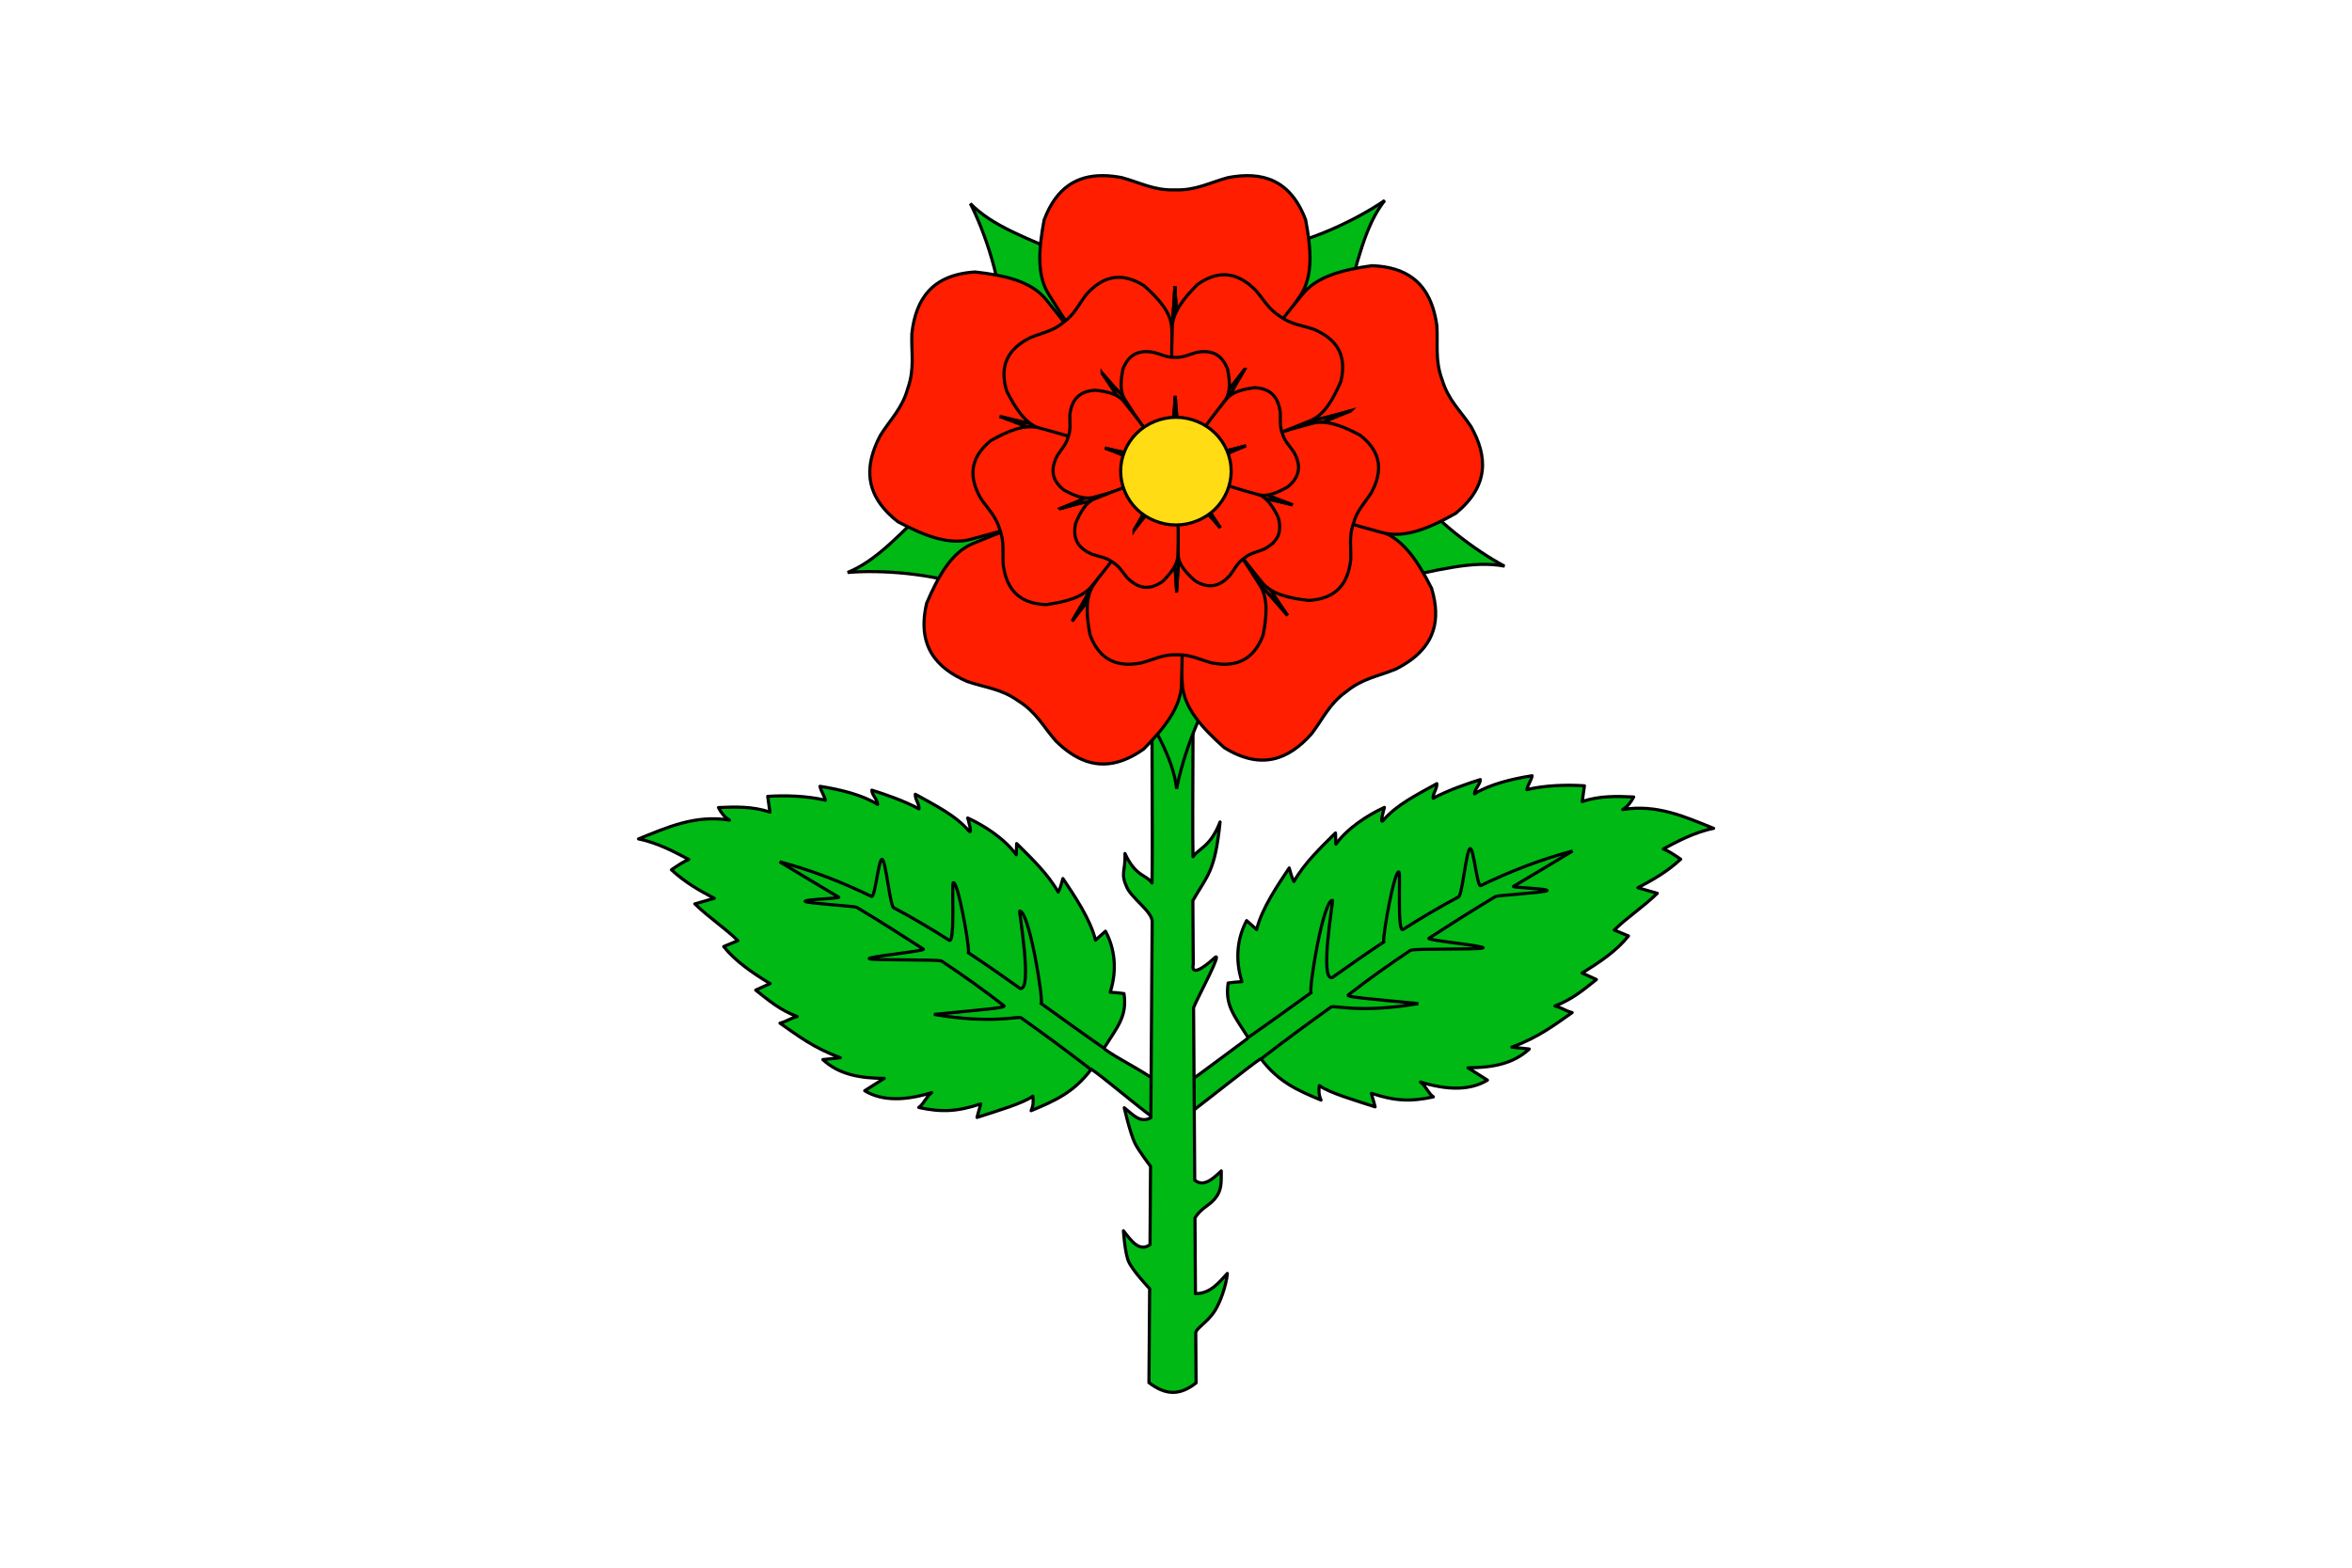 <?xml version="1.0" encoding="UTF-8" standalone="no"?>
<!-- Created with Inkscape (http://www.inkscape.org/) -->

<svg
   xmlns:dc="http://purl.org/dc/elements/1.1/"
   xmlns:cc="http://creativecommons.org/ns#"
   xmlns:rdf="http://www.w3.org/1999/02/22-rdf-syntax-ns#"
   xmlns:svg="http://www.w3.org/2000/svg"
   xmlns="http://www.w3.org/2000/svg"
   xmlns:sodipodi="http://sodipodi.sourceforge.net/DTD/sodipodi-0.dtd"
   xmlns:inkscape="http://www.inkscape.org/namespaces/inkscape"
   width="750"
   height="500"
   id="svg2416"
   sodipodi:version="0.32"
   inkscape:version="0.48.4 r9939"
   version="1.0"
   sodipodi:docname="Bandera de Santa Maria d'Oló.svg"
   inkscape:output_extension="org.inkscape.output.svg.inkscape">
  <title
     id="title3109">Bandera de Santa Maria d'Oló</title>
  <defs
     id="defs2418">
    <inkscape:perspective
       sodipodi:type="inkscape:persp3d"
       inkscape:vp_x="0 : 526.18109 : 1"
       inkscape:vp_y="0 : 1000 : 0"
       inkscape:vp_z="744.09448 : 526.18109 : 1"
       inkscape:persp3d-origin="372.04724 : 350.78739 : 1"
       id="perspective2424" />
  </defs>
  <sodipodi:namedview
     id="base"
     pagecolor="#ffffff"
     bordercolor="#666666"
     borderopacity="1.0"
     gridtolerance="10000"
     guidetolerance="10"
     objecttolerance="10"
     inkscape:pageopacity="0.0"
     inkscape:pageshadow="2"
     inkscape:zoom="0.35"
     inkscape:cx="-456.12902"
     inkscape:cy="217.78858"
     inkscape:document-units="px"
     inkscape:current-layer="layer1"
     showgrid="false"
     inkscape:window-width="1024"
     inkscape:window-height="695"
     inkscape:window-x="-4"
     inkscape:window-y="-4"
     inkscape:showpageshadow="false"
     showborder="false"
     inkscape:window-maximized="1" />
  <g
     inkscape:label="Layer 1"
     inkscape:groupmode="layer"
     id="layer1">
    <rect
       style="fill:#ffffff;fill-opacity:1;stroke:none"
       id="rect4942"
       width="750"
       height="500"
       x="0"
       y="0"
       ry="0" />
    <g
       transform="matrix(0.844,0,0,0.844,118.403,-336.681)"
       id="g3753"
       style="fill:#00b914">
      <path
         d="m 297.565,808.098 -1.689,13.498 c -6.952,-4.998 -19.962,-16.186 -23.849,-18.638 -6.716,8.923 -13.954,11.994 -22.747,15.675 0.945,-2.232 0.862,-3.68 0.643,-5.488 -3.597,2.705 -13.853,5.687 -21.072,8.036 0.451,-1.958 0.94,-3.164 1.391,-5.122 -8.601,2.878 -14.713,3.28 -23.402,1.36 2.052,-1.503 2.813,-4.104 4.865,-5.607 -9.987,3.066 -18.654,3.301 -25.291,-0.721 2.447,-1.553 4.915,-3.119 7.362,-4.671 -8.808,-0.033 -17,-1.337 -23.176,-7.1 2.187,-0.231 4.393,-0.464 6.58,-0.694 -10.1,-3.775 -15.769,-8.165 -22.778,-13.067 2.922,-0.782 3.567,-1.725 6.489,-2.507 -6.559,-2.463 -10.996,-6.295 -15.655,-9.984 2.29,-1.118 3.127,-1.354 5.417,-2.471 -6.792,-4.113 -13.123,-8.475 -17.519,-13.99 1.799,-0.75 3.546,-1.482 5.345,-2.232 -4.696,-4.666 -10.683,-8.501 -16.242,-13.887 2.436,-0.699 4.893,-1.404 7.328,-2.103 -5.578,-2.952 -11.122,-6.066 -16.169,-10.79 2.431,-1.634 4.43,-3.028 6.553,-3.88 -4.782,-2.539 -11.717,-6.344 -18.992,-7.773 10.753,-4.332 21.346,-9.203 34.338,-7.12 -1.862,-1.098 -3.139,-2.794 -4.135,-4.74 6.383,-0.27 12.753,-0.508 19.437,1.718 -0.277,-1.975 -0.557,-3.968 -0.834,-5.944 6.79,-0.427 14.812,-0.197 21.745,1.445 -0.281,-1.691 -1.703,-3.549 -1.984,-5.24 7.797,1.227 16.044,3.26 21.765,6.834 -0.007,-1.791 -2.181,-3.588 -2.187,-5.379 4.446,1.37 12.203,4.001 17.815,7.066 0.176,-1.858 -1.563,-3.671 -1.387,-5.529 7.427,4.166 15.106,7.853 20.28,13.906 1.459,1.707 -0.482,-4.936 -0.482,-4.936 6.223,2.857 13.874,7.743 18.341,13.903 l 0.147,-4.242 c 5.796,5.75 11.752,11.403 15.704,18.343 0.992,-1.846 1.306,-3.665 1.779,-5.121 4.321,6.446 10.406,15.412 12.308,23.272 1.258,-1.119 2.527,-2.248 3.786,-3.368 3.418,6.399 4.538,14.413 1.771,23.067 2,0.12 3.583,0.254 5.218,0.512 1.176,8.367 -1.987,11.902 -7.643,20.747 5.673,4.185 12.771,7.185 20.826,12.963 z"
         id="path3647"
         style="fill:#00b914;fill-opacity:1;fill-rule:evenodd;stroke:#000000;stroke-width:1.185;stroke-linecap:butt;stroke-linejoin:round;stroke-miterlimit:4;stroke-opacity:1;stroke-dasharray:none;display:inline"
         inkscape:connector-curvature="0" />
      <path
         d="m 276.982,795.156 c -8.009,-5.571 -15.933,-11.307 -23.873,-17.011 0.781,-1.904 -4.525,-34.829 -8.106,-34.945 -0.425,-0.014 4.998,30.167 0.152,29.254 -6.46,-4.594 -12.952,-9.124 -19.531,-13.488 0.452,-2.526 -4.084,-27.493 -5.75,-26.462 -0.666,0.412 0.751,23.216 -1.55,21.719 -6.851,-4.354 -13.816,-8.49 -20.953,-12.295 -1.442,-0.769 -2.892,-17.524 -4.349,-18.265 -1.337,-0.68 -2.68,14.653 -4.029,13.998 -11.049,-5.359 -22.548,-9.852 -34.704,-13.083 7.379,4.494 14.839,8.92 22.308,13.375 0.811,0.484 -14.036,0.851 -12.591,1.652 1.192,0.661 18.698,1.767 19.367,2.168 9.227,5.522 16.109,9.947 25.181,15.793 1.145,0.738 -21.55,2.882 -20.409,3.628 1.176,0.769 26.186,0.141 27.356,0.92 8.017,5.34 15.89,10.917 23.522,16.858 1.053,0.82 -7.963,1.439 -26.43,3.277 22.107,3.773 31.836,0.526 32.898,1.281 8.755,6.226 17.465,12.655 26.118,19.339"
         id="path3747"
         style="fill:#00b914;stroke:#000000;stroke-width:1.185px;stroke-linecap:butt;stroke-linejoin:miter;stroke-opacity:1"
         inkscape:connector-curvature="0" />
    </g>
    <g
       id="g3050">
      <g
         style="fill:#00b914"
         id="g3749"
         transform="matrix(0.844,0,0,0.844,118.403,-336.681)">
        <path
           inkscape:connector-curvature="0"
           style="fill:#00b914;fill-opacity:1;fill-rule:evenodd;stroke:#000000;stroke-width:1.185;stroke-linecap:butt;stroke-linejoin:round;stroke-miterlimit:4;stroke-opacity:1;stroke-dasharray:none;display:inline"
           id="path4726"
           d="m 307.11,809.033 -0.648,12.563 c 6.952,-4.998 25.728,-20.186 29.615,-22.638 6.716,8.923 13.954,11.994 22.747,15.675 -0.945,-2.232 -0.862,-3.68 -0.643,-5.488 3.597,2.705 13.853,5.687 21.072,8.036 -0.451,-1.958 -0.94,-3.164 -1.391,-5.122 8.601,2.878 14.713,3.28 23.402,1.36 -2.052,-1.503 -2.813,-4.104 -4.865,-5.607 9.987,3.066 18.654,3.301 25.291,-0.721 -2.447,-1.553 -4.915,-3.119 -7.362,-4.671 8.808,-0.033 17,-1.337 23.176,-7.1 -2.187,-0.231 -4.393,-0.464 -6.58,-0.694 10.1,-3.775 15.769,-8.165 22.778,-13.067 -2.922,-0.782 -3.567,-1.725 -6.489,-2.507 6.559,-2.463 10.996,-6.295 15.655,-9.984 -2.29,-1.118 -3.127,-1.354 -5.417,-2.471 6.792,-4.113 13.123,-8.475 17.519,-13.99 -1.799,-0.75 -3.546,-1.482 -5.345,-2.232 4.696,-4.666 10.683,-8.501 16.242,-13.887 -2.436,-0.699 -4.893,-1.404 -7.328,-2.103 5.578,-2.952 11.122,-6.066 16.169,-10.79 -2.431,-1.634 -4.43,-3.028 -6.553,-3.88 4.782,-2.539 11.717,-6.344 18.992,-7.773 -10.753,-4.332 -21.346,-9.203 -34.338,-7.12 1.862,-1.098 3.139,-2.794 4.135,-4.74 -6.383,-0.27 -12.753,-0.508 -19.437,1.718 0.277,-1.975 0.557,-3.968 0.834,-5.944 -6.79,-0.427 -14.812,-0.197 -21.745,1.445 0.281,-1.691 1.703,-3.549 1.984,-5.24 -7.797,1.227 -16.044,3.26 -21.765,6.834 0.007,-1.791 2.181,-3.588 2.187,-5.379 -4.446,1.37 -12.203,4.001 -17.815,7.066 -0.176,-1.858 1.563,-3.671 1.387,-5.529 -7.427,4.166 -15.106,7.853 -20.28,13.906 -1.459,1.707 0.482,-4.936 0.482,-4.936 -6.223,2.857 -13.874,7.743 -18.341,13.903 l -0.147,-4.242 c -5.796,5.75 -11.752,11.403 -15.704,18.343 -0.992,-1.846 -1.306,-3.665 -1.779,-5.121 -4.321,6.446 -10.406,15.412 -12.308,23.272 -1.258,-1.119 -2.527,-2.248 -3.786,-3.368 -3.418,6.399 -4.538,14.413 -1.771,23.067 -2,0.12 -3.583,0.254 -5.218,0.512 -1.176,8.367 1.987,11.902 7.643,20.747 -5.673,4.185 -16.2,12.12 -24.255,17.898 z" />
        <path
           inkscape:connector-curvature="0"
           style="fill:#00b914;stroke:#000000;stroke-width:1.185px;stroke-linecap:butt;stroke-linejoin:miter;stroke-opacity:1"
           id="path3745"
           d="m 331.158,791.075 c 8.009,-5.571 15.933,-11.307 23.873,-17.011 -0.781,-1.904 4.525,-34.829 8.106,-34.945 0.425,-0.014 -4.998,30.167 -0.152,29.254 6.46,-4.594 12.952,-9.124 19.531,-13.488 -0.452,-2.526 4.084,-27.493 5.75,-26.462 0.666,0.412 -0.751,23.216 1.55,21.719 6.851,-4.354 13.816,-8.49 20.953,-12.295 1.442,-0.769 2.892,-17.524 4.349,-18.265 1.337,-0.68 2.68,14.653 4.029,13.998 11.049,-5.359 22.548,-9.852 34.704,-13.083 -7.379,4.494 -14.839,8.92 -22.308,13.375 -0.811,0.484 14.036,0.851 12.591,1.652 -1.192,0.661 -18.698,1.767 -19.367,2.168 -9.227,5.522 -16.109,9.947 -25.181,15.793 -1.145,0.738 21.55,2.882 20.409,3.628 -1.176,0.769 -26.186,0.141 -27.356,0.92 -8.017,5.34 -15.89,10.917 -23.522,16.858 -1.053,0.82 7.963,1.439 26.43,3.277 -22.107,3.773 -31.836,0.526 -32.898,1.281 -8.755,6.226 -17.465,12.655 -26.118,19.339" />
      </g>
      <g
         style="fill:#00b914;stroke:#000000;stroke-width:1.185;stroke-miterlimit:4;stroke-opacity:1;stroke-dasharray:none"
         id="g3638"
         transform="matrix(0.844,0,0,0.844,120.484,-344.299)">
        <g
           style="fill:#00b914;stroke:#000000;stroke-width:1.185;stroke-miterlimit:4;stroke-opacity:1;stroke-dasharray:none"
           id="g3402"
           transform="translate(0.712,207.615)">
          <path
             inkscape:connector-curvature="0"
             style="fill:#00b914;fill-opacity:1;fill-rule:evenodd;stroke:#000000;stroke-width:1.185;stroke-linecap:butt;stroke-linejoin:round;stroke-miterlimit:4;stroke-opacity:1;stroke-dasharray:none"
             id="path4728"
             d="m 299.531,445.094 -7.688,2.719 c -0.335,15.668 0.273,70.488 -0.062,86.156 -2.211,-3.204 -6.165,-2.295 -10.219,-11.125 0.251,6.954 -1.83,7.229 0.75,12.875 1.861,4.073 9.572,9.152 9.531,12.844 l -0.493,74.126 c -4.065,2.316 -6.935,-1.344 -10.055,-3.756 0,0 2.192,9.499 3.965,13.25 1.37,2.899 5.968,8.868 5.968,8.868 l -0.197,29.615 c -4.013,2.9 -7.004,-1.354 -10.047,-5.247 0,0 0.54,8.388 1.961,11.628 1.562,3.561 7.942,10.244 7.942,10.244 L 290.625,722.812 c 6.388,4.847 11.674,4.941 17.812,0.094 l -0.126,-18.87 c -0.011,-1.698 4.536,-4.036 7.279,-8.486 3.198,-5.188 4.663,-12.528 4.651,-14.01 -3.402,3.763 -6.7,7.736 -12.043,7.617 l -0.178,-28.612 c 2.144,-3.362 4.757,-4.458 6.646,-6.298 3.918,-3.815 3.171,-7.631 3.289,-11.446 -3.343,3.164 -6.687,6.201 -10.03,3.499 l -0.436,-65.224 c 1.514,-3.781 11.359,-21.927 7.94,-18.792 -4.534,4.158 -9.002,6.937 -8.05,2.296 l -0.16,-23.925 c 5.553,-9.731 8.367,-10.79 10.281,-29.719 -3.655,9.428 -8.007,9.921 -10.219,13.125 -0.335,-15.668 0.273,-60.488 -0.062,-76.156 l -7.688,-2.719 0,-0.094 z" />
        </g>
      </g>
      <g
         style="fill:#ff1e00"
         id="g6468"
         transform="matrix(0.844,0,0,0.844,119.713,-338.297)">
        <g
           style="fill:#ff1e00;stroke:#000000;stroke-width:2.553;stroke-miterlimit:4;stroke-opacity:1;stroke-dasharray:none;display:inline"
           id="layer14"
           transform="matrix(0.464,0,0,0.464,160.396,452.423)">
          <g
             style="fill:#ff1e00;stroke:#000000;stroke-width:4.609;stroke-miterlimit:4;stroke-opacity:1;stroke-dasharray:none;display:inline"
             id="g10890"
             transform="matrix(0.554,0,0,0.554,42.396,53.91)">
            <path
               inkscape:connector-curvature="0"
               style="fill:#00b914;fill-opacity:1;fill-rule:evenodd;stroke:#000000;stroke-width:4.609;stroke-linecap:butt;stroke-linejoin:miter;stroke-miterlimit:4;stroke-opacity:1;stroke-dasharray:none"
               id="path9102"
               d="M 958.886,534.195 C 918.345,512.647 854.113,466.468 815.852,413.608 l -175.12,5.215 -17.823,54.37 161.228,82.717 c 79.366,-16.121 128.419,-30.41 174.748,-21.715 z" />
            <path
               inkscape:connector-curvature="0"
               style="fill:#00b914;fill-opacity:1;fill-rule:evenodd;stroke:#000000;stroke-width:4.609;stroke-linecap:butt;stroke-linejoin:miter;stroke-miterlimit:4;stroke-opacity:1;stroke-dasharray:none"
               id="path9100"
               d="m 477.117,861.464 c 8.619,-45.096 33.775,-120.099 72.982,-172.26 l -56.685,-165.774 -57.208,-0.976 -31.429,178.462 c 38.834,71.069 66.969,113.716 72.339,160.548 z" />
            <path
               inkscape:connector-curvature="0"
               style="fill:#00b914;fill-opacity:1;fill-rule:evenodd;stroke:#000000;stroke-width:4.609;stroke-linecap:butt;stroke-linejoin:miter;stroke-miterlimit:4;stroke-opacity:1;stroke-dasharray:none"
               id="path9098"
               d="M -6.497,543.543 C 39.251,539.669 118.26,543.644 179.069,567.314 L 323.386,467.982 308.882,412.635 128.562,430.55 C 70.615,487.127 37.146,525.73 -6.497,543.543 z" />
            <path
               inkscape:connector-curvature="0"
               style="fill:#00b914;fill-opacity:1;fill-rule:evenodd;stroke:#000000;stroke-width:4.609;stroke-linecap:butt;stroke-linejoin:miter;stroke-miterlimit:4;stroke-opacity:1;stroke-dasharray:none"
               id="path9096"
               d="M 783.021,-3.399 C 745.207,22.64 674.614,58.344 610.067,67.922 l -76.118,157.798 40.027,40.884 147.739,-104.927 C 744.006,83.819 753.943,33.702 783.021,-3.399 z" />
            <path
               inkscape:connector-curvature="0"
               style="fill:#00b914;fill-opacity:1;fill-rule:evenodd;stroke:#000000;stroke-width:4.609;stroke-linecap:butt;stroke-linejoin:miter;stroke-miterlimit:4;stroke-opacity:1;stroke-dasharray:none"
               id="path8209"
               d="M 173.937,1.199 C 194.801,42.097 220.955,116.758 221.999,182.003 L 368.473,278.126 414.246,243.796 329.566,83.591 C 255.296,51.298 206.912,34.884 173.937,1.199 z" />
          </g>
        </g>
        <g
           style="fill:#ff1e00;stroke:#000000;stroke-width:2.553;stroke-miterlimit:4;stroke-opacity:1;stroke-dasharray:none;display:inline"
           id="layer13"
           transform="matrix(0.464,0,0,0.464,162.808,452.423)">
          <g
             style="fill:#ff1e00;stroke:#000000;stroke-width:3.998;stroke-miterlimit:4;stroke-opacity:1;stroke-dasharray:none;display:inline"
             id="g4173"
             transform="matrix(0.639,0,0,0.639,1.886,22.541)">
            <path
               inkscape:connector-curvature="0"
               style="fill:#ff1e00;fill-opacity:1;fill-rule:evenodd;stroke:#000000;stroke-width:3.998;stroke-linecap:butt;stroke-linejoin:miter;stroke-miterlimit:4;stroke-opacity:1;stroke-dasharray:none"
               id="path4175"
               d="m 375.288,14.554 c -32.686,-0.298 -59.353,14.483 -75.188,56.312 -6.989,36.771 -9.942,71.538 6.75,96.469 60.616,96.864 92.604,132.068 132.344,183.969 10.671,-56.299 23.002,-102.661 27.5,-196 4.498,93.339 16.829,139.701 27.5,196 44.968,-60.901 90.684,-121.429 132.375,-183.969 16.692,-24.931 13.707,-59.698 6.719,-96.469 C 613.8,19.384 577.909,8.88 534.57,17.023 510.874,23.403 493.718,33.478 467.288,32.742 l -0.053,0.004 -1.094,0 -0.009,-0.004 c -26.43,0.736 -43.617,-9.339 -67.312,-15.719 -8.126,-1.527 -15.988,-2.4 -23.531,-2.469 l 0,0 z" />
            <path
               inkscape:connector-curvature="0"
               style="fill:#ff1e00;fill-opacity:1;fill-rule:evenodd;stroke:#000000;stroke-width:3.998;stroke-linecap:butt;stroke-linejoin:miter;stroke-miterlimit:4;stroke-opacity:1;stroke-dasharray:none"
               id="path4177"
               d="m 466.695,155.304 c -4.498,93.339 -16.829,139.701 -27.5,196 -0.156,-0.203 -0.313,-0.391 -0.469,-0.594 l 0.062,1.188 54.969,0 0.125,-2.219 c -10.599,-55.568 -22.733,-101.941 -27.188,-194.375 z" />
            <path
               inkscape:connector-curvature="0"
               style="fill:#ff1e00;fill-opacity:1;fill-rule:evenodd;stroke:#000000;stroke-width:3.998;stroke-linecap:butt;stroke-linejoin:miter;stroke-miterlimit:4;stroke-opacity:1;stroke-dasharray:none"
               id="path4179"
               d="m 82.133,367.212 c -9.933,31.141 -3.684,60.983 31.607,88.461 33.069,17.532 65.415,30.617 94.162,22.029 110.441,-29.319 153.52,-49.489 214.839,-72.137 -50.64,-26.816 -91.295,-52.283 -179.147,-84.135 90.507,23.257 138.443,25.162 195.383,31.586 -44.913,-60.942 -89.247,-122.489 -136.692,-180.784 -18.892,-23.308 -52.991,-30.72 -90.186,-34.898 -54.942,3.422 -75.573,34.612 -80.587,78.424 -0.9,24.523 3.662,43.888 -4.844,68.923 l -0.012,0.052 -0.323,1.045 -0.006,0.008 c -7.099,25.469 -21.799,38.916 -34.889,59.672 -3.858,7.313 -7.013,14.567 -9.305,21.754 l 0,0 z" />
            <path
               inkscape:connector-curvature="0"
               style="fill:#ff1e00;fill-opacity:1;fill-rule:evenodd;stroke:#000000;stroke-width:3.998;stroke-linecap:butt;stroke-linejoin:miter;stroke-miterlimit:4;stroke-opacity:1;stroke-dasharray:none"
               id="path4181"
               d="m 243.595,321.43 c 87.851,31.852 128.507,57.319 179.147,84.135 -0.24,0.089 -0.466,0.184 -0.706,0.273 l 1.153,0.291 16.227,-52.519 -2.083,-0.774 c -56.22,-6.278 -104.109,-8.374 -193.738,-31.405 z" />
            <path
               inkscape:connector-curvature="0"
               style="fill:#ff1e00;fill-opacity:1;fill-rule:evenodd;stroke:#000000;stroke-width:3.998;stroke-linecap:butt;stroke-linejoin:miter;stroke-miterlimit:4;stroke-opacity:1;stroke-dasharray:none"
               id="path4183"
               d="M 768.51,631.019 C 794.603,611.331 806.734,583.359 793.789,540.547 776.916,507.137 758.065,477.775 729.636,468.186 622.54,428.346 575.722,419.936 512.583,403.016 538.44,454.151 556.925,498.421 610.254,575.157 549.793,503.904 511.758,474.667 468.981,436.541 c 1.474,75.69 2.128,151.539 7.199,226.53 1.964,29.938 25.522,55.68 53.476,80.571 46.831,28.934 81.686,15.384 111.079,-17.49 14.896,-19.501 22.355,-37.946 43.756,-53.472 l 0.04,-0.035 0.867,-0.667 0.01,-0.003 c 20.503,-16.694 40.27,-19.183 62.943,-28.569 7.373,-3.743 14.138,-7.843 20.159,-12.386 l 0,0 z" />
            <path
               inkscape:connector-curvature="0"
               style="fill:#ff1e00;fill-opacity:1;fill-rule:evenodd;stroke:#000000;stroke-width:3.998;stroke-linecap:butt;stroke-linejoin:miter;stroke-miterlimit:4;stroke-opacity:1;stroke-dasharray:none"
               id="path4185"
               d="m 610.254,575.157 c -53.329,-76.736 -71.814,-121.005 -97.671,-172.141 0.247,0.066 0.487,0.119 0.734,0.185 l -0.773,-0.903 -43.576,33.506 1.253,1.835 c 42.274,37.591 80.16,66.956 140.034,137.518 l 0,0 z" />
            <path
               inkscape:connector-curvature="0"
               style="fill:#ff1e00;fill-opacity:1;fill-rule:evenodd;stroke:#000000;stroke-width:3.998;stroke-linecap:butt;stroke-linejoin:miter;stroke-miterlimit:4;stroke-opacity:1;stroke-dasharray:none"
               id="path4187"
               d="m 333.068,750.217 c 26.962,18.48 57.339,21.089 93.815,-4.796 26.312,-26.62 48.157,-53.828 48.21,-83.831 3.724,-114.206 -3.187,-161.268 -7.218,-226.511 -40.262,40.773 -76.357,72.373 -132.157,147.332 48.334,-79.977 63.961,-125.333 86.51,-178.012 -71.294,25.462 -143,50.195 -212.488,78.845 -27.761,11.381 -44.677,41.9 -59.389,76.317 -12.544,53.6 11.385,82.339 51.897,99.756 23.225,7.923 43.084,9.131 64.609,24.485 l 0.046,0.027 0.908,0.61 0.006,0.008 c 22.346,14.132 30.991,32.082 47.098,50.594 5.893,5.8 11.931,10.911 18.153,15.175 l 0,0 z" />
            <path
               inkscape:connector-curvature="0"
               style="fill:#ff1e00;fill-opacity:1;fill-rule:evenodd;stroke:#000000;stroke-width:3.998;stroke-linecap:butt;stroke-linejoin:miter;stroke-miterlimit:4;stroke-opacity:1;stroke-dasharray:none"
               id="path4189"
               d="m 335.718,582.411 c 55.8,-74.959 91.896,-106.559 132.157,-147.332 0.016,0.255 0.042,0.499 0.058,0.754 l 0.611,-1.02 -45.622,-30.663 -1.341,1.772 c -22.2,52.031 -37.998,97.288 -85.862,176.489 z" />
            <path
               inkscape:connector-curvature="0"
               style="fill:#ff1e00;fill-opacity:1;fill-rule:evenodd;stroke:#000000;stroke-width:3.998;stroke-linecap:butt;stroke-linejoin:miter;stroke-miterlimit:4;stroke-opacity:1;stroke-dasharray:none"
               id="path4191"
               d="m 795.294,182.527 c -10.181,-31.061 -32.72,-51.594 -77.417,-53.205 -37.073,5.15 -70.956,13.481 -89.232,37.275 -72.363,88.433 -95.475,130.007 -131.924,184.27 56.753,-7.912 104.622,-11.071 194.489,-36.688 -86.988,34.14 -126.963,60.662 -176.884,88.794 72.091,23.107 144.068,47.042 216.663,66.52 28.962,7.833 60.944,-6.124 93.543,-24.515 42.535,-34.943 40.998,-72.308 19.41,-110.76 -13.629,-20.407 -28.666,-33.434 -36.429,-58.709 l -0.021,-0.049 -0.35,-1.036 6.1e-4,-0.01 c -9.158,-24.804 -5.114,-44.311 -6.656,-68.802 -1.155,-8.187 -2.844,-15.915 -5.194,-23.083 l 0,0 z" />
            <g
               style="fill:#ff1e00;fill-opacity:1;stroke:#000000;stroke-width:3.998;stroke-miterlimit:4;stroke-opacity:1;stroke-dasharray:none"
               id="g4193"
               transform="matrix(0.32,0.947,-0.947,0.32,688.938,-180.564)">
              <path
                 inkscape:connector-curvature="0"
                 style="fill:#ff1e00;fill-opacity:1;fill-rule:evenodd;stroke:#000000;stroke-width:3.998;stroke-linecap:butt;stroke-linejoin:miter;stroke-miterlimit:4;stroke-opacity:1;stroke-dasharray:none"
                 id="path4195"
                 d="m 469.438,156.219 c -4.498,93.339 -16.829,139.701 -27.5,196 -0.156,-0.203 -0.313,-0.391 -0.469,-0.594 l 0.062,1.188 54.969,0 0.125,-2.219 c -10.599,-55.568 -22.733,-101.941 -27.188,-194.375 z" />
            </g>
          </g>
        </g>
        <g
           style="fill:#ff1e00;stroke:#000000;stroke-width:2.553;stroke-miterlimit:4;stroke-opacity:1;stroke-dasharray:none;display:inline"
           id="layer12"
           transform="matrix(0.464,0,0,0.464,162.808,452.423)">
          <g
             style="fill:#ff1e00;stroke:#000000;stroke-width:6.039;stroke-miterlimit:4;stroke-opacity:1;stroke-dasharray:none;display:inline"
             id="g4098"
             transform="matrix(-0.423,0,0,-0.423,498.91,435.924)">
            <path
               inkscape:connector-curvature="0"
               style="fill:#ff1e00;fill-opacity:1;fill-rule:evenodd;stroke:#000000;stroke-width:6.039;stroke-linecap:butt;stroke-linejoin:miter;stroke-miterlimit:4;stroke-opacity:1;stroke-dasharray:none"
               id="path4100"
               d="m 375.288,14.554 c -32.686,-0.298 -59.353,14.483 -75.188,56.312 -6.989,36.771 -9.942,71.538 6.75,96.469 60.616,96.864 92.604,132.068 132.344,183.969 10.671,-56.299 23.002,-102.661 27.5,-196 4.498,93.339 16.829,139.701 27.5,196 44.968,-60.901 90.684,-121.429 132.375,-183.969 16.692,-24.931 13.707,-59.698 6.719,-96.469 C 613.8,19.384 577.909,8.88 534.57,17.023 510.874,23.403 493.718,33.478 467.288,32.742 l -0.053,0.004 -1.094,0 -0.009,-0.004 c -26.43,0.736 -43.617,-9.339 -67.312,-15.719 -8.126,-1.527 -15.988,-2.4 -23.531,-2.469 l 0,0 z" />
            <path
               inkscape:connector-curvature="0"
               style="fill:#ff1e00;fill-opacity:1;fill-rule:evenodd;stroke:#000000;stroke-width:6.039;stroke-linecap:butt;stroke-linejoin:miter;stroke-miterlimit:4;stroke-opacity:1;stroke-dasharray:none"
               id="path4102"
               d="m 466.695,155.304 c -4.498,93.339 -16.829,139.701 -27.5,196 -0.156,-0.203 -0.313,-0.391 -0.469,-0.594 l 0.062,1.188 54.969,0 0.125,-2.219 c -10.599,-55.568 -22.733,-101.941 -27.188,-194.375 z" />
            <path
               inkscape:connector-curvature="0"
               style="fill:#ff1e00;fill-opacity:1;fill-rule:evenodd;stroke:#000000;stroke-width:6.039;stroke-linecap:butt;stroke-linejoin:miter;stroke-miterlimit:4;stroke-opacity:1;stroke-dasharray:none"
               id="path4104"
               d="m 82.133,367.212 c -9.933,31.141 -3.684,60.983 31.607,88.461 33.069,17.532 65.415,30.617 94.162,22.029 110.441,-29.319 153.52,-49.489 214.839,-72.137 -50.64,-26.816 -91.295,-52.283 -179.147,-84.135 90.507,23.257 138.443,25.162 195.383,31.586 -44.913,-60.942 -89.247,-122.489 -136.692,-180.784 -18.892,-23.308 -52.991,-30.72 -90.186,-34.898 -54.942,3.422 -75.573,34.612 -80.587,78.424 -0.9,24.523 3.662,43.888 -4.844,68.923 l -0.012,0.052 -0.323,1.045 -0.006,0.008 c -7.099,25.469 -21.799,38.916 -34.889,59.672 -3.858,7.313 -7.013,14.567 -9.305,21.754 l 0,0 z" />
            <path
               inkscape:connector-curvature="0"
               style="fill:#ff1e00;fill-opacity:1;fill-rule:evenodd;stroke:#000000;stroke-width:6.039;stroke-linecap:butt;stroke-linejoin:miter;stroke-miterlimit:4;stroke-opacity:1;stroke-dasharray:none"
               id="path4106"
               d="m 243.595,321.43 c 87.851,31.852 128.507,57.319 179.147,84.135 -0.24,0.089 -0.466,0.184 -0.706,0.273 l 1.153,0.291 16.227,-52.519 -2.083,-0.774 c -56.22,-6.278 -104.109,-8.374 -193.738,-31.405 z" />
            <path
               inkscape:connector-curvature="0"
               style="fill:#ff1e00;fill-opacity:1;fill-rule:evenodd;stroke:#000000;stroke-width:6.039;stroke-linecap:butt;stroke-linejoin:miter;stroke-miterlimit:4;stroke-opacity:1;stroke-dasharray:none"
               id="path4108"
               d="M 768.51,631.019 C 794.603,611.331 806.734,583.359 793.789,540.547 776.916,507.137 758.065,477.775 729.636,468.186 622.54,428.346 575.722,419.936 512.583,403.016 538.44,454.151 556.925,498.421 610.254,575.157 549.793,503.904 511.758,474.667 468.981,436.541 c 1.474,75.69 2.128,151.539 7.199,226.53 1.964,29.938 25.522,55.68 53.476,80.571 46.831,28.934 81.686,15.384 111.079,-17.49 14.896,-19.501 22.355,-37.946 43.756,-53.472 l 0.04,-0.035 0.867,-0.667 0.01,-0.003 c 20.503,-16.694 40.27,-19.183 62.943,-28.569 7.373,-3.743 14.138,-7.843 20.159,-12.386 l 0,0 z" />
            <path
               inkscape:connector-curvature="0"
               style="fill:#ff1e00;fill-opacity:1;fill-rule:evenodd;stroke:#000000;stroke-width:6.039;stroke-linecap:butt;stroke-linejoin:miter;stroke-miterlimit:4;stroke-opacity:1;stroke-dasharray:none"
               id="path4110"
               d="m 610.254,575.157 c -53.329,-76.736 -71.814,-121.005 -97.671,-172.141 0.247,0.066 0.487,0.119 0.734,0.185 l -0.773,-0.903 -43.576,33.506 1.253,1.835 c 42.274,37.591 80.16,66.956 140.034,137.518 l 0,0 z" />
            <path
               inkscape:connector-curvature="0"
               style="fill:#ff1e00;fill-opacity:1;fill-rule:evenodd;stroke:#000000;stroke-width:6.039;stroke-linecap:butt;stroke-linejoin:miter;stroke-miterlimit:4;stroke-opacity:1;stroke-dasharray:none"
               id="path4112"
               d="m 333.068,750.217 c 26.962,18.48 57.339,21.089 93.815,-4.796 26.312,-26.62 48.157,-53.828 48.21,-83.831 3.724,-114.206 -3.187,-161.268 -7.218,-226.511 -40.262,40.773 -76.357,72.373 -132.157,147.332 48.334,-79.977 63.961,-125.333 86.51,-178.012 -71.294,25.462 -143,50.195 -212.488,78.845 -27.761,11.381 -44.677,41.9 -59.389,76.317 -12.544,53.6 11.385,82.339 51.897,99.756 23.225,7.923 43.084,9.131 64.609,24.485 l 0.046,0.027 0.908,0.61 0.006,0.008 c 22.346,14.132 30.991,32.082 47.098,50.594 5.893,5.8 11.931,10.911 18.153,15.175 l 0,0 z" />
            <path
               inkscape:connector-curvature="0"
               style="fill:#ff1e00;fill-opacity:1;fill-rule:evenodd;stroke:#000000;stroke-width:6.039;stroke-linecap:butt;stroke-linejoin:miter;stroke-miterlimit:4;stroke-opacity:1;stroke-dasharray:none"
               id="path4114"
               d="m 335.718,582.411 c 55.8,-74.959 91.896,-106.559 132.157,-147.332 0.016,0.255 0.042,0.499 0.058,0.754 l 0.611,-1.02 -45.622,-30.663 -1.341,1.772 c -22.2,52.031 -37.998,97.288 -85.862,176.489 z" />
            <path
               inkscape:connector-curvature="0"
               style="fill:#ff1e00;fill-opacity:1;fill-rule:evenodd;stroke:#000000;stroke-width:6.039;stroke-linecap:butt;stroke-linejoin:miter;stroke-miterlimit:4;stroke-opacity:1;stroke-dasharray:none"
               id="path4116"
               d="m 795.294,182.527 c -10.181,-31.061 -32.72,-51.594 -77.417,-53.205 -37.073,5.15 -70.956,13.481 -89.232,37.275 -72.363,88.433 -95.475,130.007 -131.924,184.27 56.753,-7.912 104.622,-11.071 194.489,-36.688 -86.988,34.14 -126.963,60.662 -176.884,88.794 72.091,23.107 144.068,47.042 216.663,66.52 28.962,7.833 60.944,-6.124 93.543,-24.515 42.535,-34.943 40.998,-72.308 19.41,-110.76 -13.629,-20.407 -28.666,-33.434 -36.429,-58.709 l -0.021,-0.049 -0.35,-1.036 6.1e-4,-0.01 c -9.158,-24.804 -5.114,-44.311 -6.656,-68.802 -1.155,-8.187 -2.844,-15.915 -5.194,-23.083 l 0,0 z" />
            <g
               style="fill:#ff1e00;fill-opacity:1;stroke:#000000;stroke-width:6.039;stroke-miterlimit:4;stroke-opacity:1;stroke-dasharray:none"
               id="g4118"
               transform="matrix(0.32,0.947,-0.947,0.32,688.938,-180.564)">
              <path
                 inkscape:connector-curvature="0"
                 style="fill:#ff1e00;fill-opacity:1;fill-rule:evenodd;stroke:#000000;stroke-width:6.039;stroke-linecap:butt;stroke-linejoin:miter;stroke-miterlimit:4;stroke-opacity:1;stroke-dasharray:none"
                 id="path4120"
                 d="m 469.438,156.219 c -4.498,93.339 -16.829,139.701 -27.5,196 -0.156,-0.203 -0.313,-0.391 -0.469,-0.594 l 0.062,1.188 54.969,0 0.125,-2.219 c -10.599,-55.568 -22.733,-101.941 -27.188,-194.375 z" />
            </g>
          </g>
        </g>
        <g
           style="fill:#ff1e00;stroke:#000000;stroke-width:2.553;stroke-miterlimit:4;stroke-opacity:1;stroke-dasharray:none;display:inline"
           id="layer9"
           transform="matrix(0.464,0,0,0.464,162.808,452.423)">
          <g
             style="fill:#ff1e00;stroke:#000000;stroke-width:9.961;stroke-miterlimit:4;stroke-opacity:1;stroke-dasharray:none"
             id="g14500"
             transform="matrix(0.256,0,0,0.256,180.912,171.441)">
            <path
               inkscape:connector-curvature="0"
               style="fill:#ff1e00;fill-opacity:1;fill-rule:evenodd;stroke:#000000;stroke-width:9.961;stroke-linecap:butt;stroke-linejoin:miter;stroke-miterlimit:4;stroke-opacity:1;stroke-dasharray:none"
               id="path2843"
               d="m 375.288,14.554 c -32.686,-0.298 -59.353,14.483 -75.188,56.312 -6.989,36.771 -9.942,71.538 6.75,96.469 60.616,96.864 92.604,132.068 132.344,183.969 10.671,-56.299 23.002,-102.661 27.5,-196 4.498,93.339 16.829,139.701 27.5,196 44.968,-60.901 90.684,-121.429 132.375,-183.969 16.692,-24.931 13.707,-59.698 6.719,-96.469 C 613.8,19.384 577.909,8.88 534.57,17.023 510.874,23.403 493.718,33.478 467.288,32.742 l -0.053,0.004 -1.094,0 -0.009,-0.004 c -26.43,0.736 -43.617,-9.339 -67.312,-15.719 -8.126,-1.527 -15.988,-2.4 -23.531,-2.469 l 0,0 z" />
            <path
               inkscape:connector-curvature="0"
               style="fill:#ff1e00;fill-opacity:1;fill-rule:evenodd;stroke:#000000;stroke-width:9.961;stroke-linecap:butt;stroke-linejoin:miter;stroke-miterlimit:4;stroke-opacity:1;stroke-dasharray:none"
               id="path7288"
               d="m 466.695,155.304 c -4.498,93.339 -16.829,139.701 -27.5,196 -0.156,-0.203 -0.313,-0.391 -0.469,-0.594 l 0.062,1.188 54.969,0 0.125,-2.219 c -10.599,-55.568 -22.733,-101.941 -27.188,-194.375 z" />
            <path
               inkscape:connector-curvature="0"
               style="fill:#ff1e00;fill-opacity:1;fill-rule:evenodd;stroke:#000000;stroke-width:9.961;stroke-linecap:butt;stroke-linejoin:miter;stroke-miterlimit:4;stroke-opacity:1;stroke-dasharray:none"
               id="path8191"
               d="m 82.133,367.212 c -9.933,31.141 -3.684,60.983 31.607,88.461 33.069,17.532 65.415,30.617 94.162,22.029 110.441,-29.319 153.52,-49.489 214.839,-72.137 -50.64,-26.816 -91.295,-52.283 -179.147,-84.135 90.507,23.257 138.443,25.162 195.383,31.586 -44.913,-60.942 -89.247,-122.489 -136.692,-180.784 -18.892,-23.308 -52.991,-30.72 -90.186,-34.898 -54.942,3.422 -75.573,34.612 -80.587,78.424 -0.9,24.523 3.662,43.888 -4.844,68.923 l -0.012,0.052 -0.323,1.045 -0.006,0.008 c -7.099,25.469 -21.799,38.916 -34.889,59.672 -3.858,7.313 -7.013,14.567 -9.305,21.754 l 0,0 z" />
            <path
               inkscape:connector-curvature="0"
               style="fill:#ff1e00;fill-opacity:1;fill-rule:evenodd;stroke:#000000;stroke-width:9.961;stroke-linecap:butt;stroke-linejoin:miter;stroke-miterlimit:4;stroke-opacity:1;stroke-dasharray:none"
               id="path8193"
               d="m 243.595,321.43 c 87.851,31.852 128.507,57.319 179.147,84.135 -0.24,0.089 -0.466,0.184 -0.706,0.273 l 1.153,0.291 16.227,-52.519 -2.083,-0.774 c -56.22,-6.278 -104.109,-8.374 -193.738,-31.405 z" />
            <path
               inkscape:connector-curvature="0"
               style="fill:#ff1e00;fill-opacity:1;fill-rule:evenodd;stroke:#000000;stroke-width:9.961;stroke-linecap:butt;stroke-linejoin:miter;stroke-miterlimit:4;stroke-opacity:1;stroke-dasharray:none"
               id="path8197"
               d="M 768.51,631.019 C 794.603,611.331 806.734,583.359 793.789,540.547 776.916,507.137 758.065,477.775 729.636,468.186 622.54,428.346 575.722,419.936 512.583,403.016 538.44,454.151 556.925,498.421 610.254,575.157 549.793,503.904 511.758,474.667 468.981,436.541 c 1.474,75.69 2.128,151.539 7.199,226.53 1.964,29.938 25.522,55.68 53.476,80.571 46.831,28.934 81.686,15.384 111.079,-17.49 14.896,-19.501 22.355,-37.946 43.756,-53.472 l 0.04,-0.035 0.867,-0.667 0.01,-0.003 c 20.503,-16.694 40.27,-19.183 62.943,-28.569 7.373,-3.743 14.138,-7.843 20.159,-12.386 l 0,0 z" />
            <path
               inkscape:connector-curvature="0"
               style="fill:#ff1e00;fill-opacity:1;fill-rule:evenodd;stroke:#000000;stroke-width:9.961;stroke-linecap:butt;stroke-linejoin:miter;stroke-miterlimit:4;stroke-opacity:1;stroke-dasharray:none"
               id="path8199"
               d="m 610.254,575.157 c -53.329,-76.736 -71.814,-121.005 -97.671,-172.141 0.247,0.066 0.487,0.119 0.734,0.185 l -0.773,-0.903 -43.576,33.506 1.253,1.835 c 42.274,37.591 80.16,66.956 140.034,137.518 l 0,0 z" />
            <path
               inkscape:connector-curvature="0"
               style="fill:#ff1e00;fill-opacity:1;fill-rule:evenodd;stroke:#000000;stroke-width:9.961;stroke-linecap:butt;stroke-linejoin:miter;stroke-miterlimit:4;stroke-opacity:1;stroke-dasharray:none"
               id="path8203"
               d="m 333.068,750.217 c 26.962,18.48 57.339,21.089 93.815,-4.796 26.312,-26.62 48.157,-53.828 48.21,-83.831 3.724,-114.206 -3.187,-161.268 -7.218,-226.511 -40.262,40.773 -76.357,72.373 -132.157,147.332 48.334,-79.977 63.961,-125.333 86.51,-178.012 -71.294,25.462 -143,50.195 -212.488,78.845 -27.761,11.381 -44.677,41.9 -59.389,76.317 -12.544,53.6 11.385,82.339 51.897,99.756 23.225,7.923 43.084,9.131 64.609,24.485 l 0.046,0.027 0.908,0.61 0.006,0.008 c 22.346,14.132 30.991,32.082 47.098,50.594 5.893,5.8 11.931,10.911 18.153,15.175 l 0,0 z" />
            <path
               inkscape:connector-curvature="0"
               style="fill:#ff1e00;fill-opacity:1;fill-rule:evenodd;stroke:#000000;stroke-width:9.961;stroke-linecap:butt;stroke-linejoin:miter;stroke-miterlimit:4;stroke-opacity:1;stroke-dasharray:none"
               id="path8205"
               d="m 335.718,582.411 c 55.8,-74.959 91.896,-106.559 132.157,-147.332 0.016,0.255 0.042,0.499 0.058,0.754 l 0.611,-1.02 -45.622,-30.663 -1.341,1.772 c -22.2,52.031 -37.998,97.288 -85.862,176.489 z" />
            <path
               inkscape:connector-curvature="0"
               style="fill:#ff1e00;fill-opacity:1;fill-rule:evenodd;stroke:#000000;stroke-width:9.961;stroke-linecap:butt;stroke-linejoin:miter;stroke-miterlimit:4;stroke-opacity:1;stroke-dasharray:none"
               id="path8185"
               d="m 795.294,182.527 c -10.181,-31.061 -32.72,-51.594 -77.417,-53.205 -37.073,5.15 -70.956,13.481 -89.232,37.275 -72.363,88.433 -95.475,130.007 -131.924,184.27 56.753,-7.912 104.622,-11.071 194.489,-36.688 -86.988,34.14 -126.963,60.662 -176.884,88.794 72.091,23.107 144.068,47.042 216.663,66.52 28.962,7.833 60.944,-6.124 93.543,-24.515 42.535,-34.943 40.998,-72.308 19.41,-110.76 -13.629,-20.407 -28.666,-33.434 -36.429,-58.709 l -0.021,-0.049 -0.35,-1.036 6.1e-4,-0.01 c -9.158,-24.804 -5.114,-44.311 -6.656,-68.802 -1.155,-8.187 -2.844,-15.915 -5.194,-23.083 l 0,0 z" />
            <g
               style="fill:#ff1e00;fill-opacity:1;stroke:#000000;stroke-width:9.961;stroke-miterlimit:4;stroke-opacity:1;stroke-dasharray:none"
               id="g8183"
               transform="matrix(0.32,0.947,-0.947,0.32,688.938,-180.564)">
              <path
                 inkscape:connector-curvature="0"
                 style="fill:#ff1e00;fill-opacity:1;fill-rule:evenodd;stroke:#000000;stroke-width:9.961;stroke-linecap:butt;stroke-linejoin:miter;stroke-miterlimit:4;stroke-opacity:1;stroke-dasharray:none"
                 id="path8187"
                 d="m 469.438,156.219 c -4.498,93.339 -16.829,139.701 -27.5,196 -0.156,-0.203 -0.313,-0.391 -0.469,-0.594 l 0.062,1.188 54.969,0 0.125,-2.219 c -10.599,-55.568 -22.733,-101.941 -27.188,-194.375 z" />
            </g>
          </g>
        </g>
        <g
           style="fill:#ff1e00;stroke:#000000;stroke-width:2.553;stroke-miterlimit:4;stroke-opacity:1;stroke-dasharray:none;display:inline"
           id="layer11"
           transform="matrix(0.464,0,0,0.464,163.133,452.423)">
          <path
             inkscape:connector-curvature="0"
             style="fill:#ffdc14;fill-opacity:1;fill-rule:evenodd;stroke:#000000;stroke-width:2.553;stroke-miterlimit:4;stroke-opacity:1;stroke-dasharray:none;display:inline"
             id="path1952"
             d="m 345.242,272.502 c 0,11.483 -4.85,22.894 -13.181,31.014 -8.331,8.119 -20.041,12.846 -31.823,12.846 -11.782,0 -23.492,-4.727 -31.823,-12.846 -8.331,-8.119 -13.181,-19.531 -13.181,-31.014 0,-11.483 4.85,-22.894 13.181,-31.014 8.331,-8.119 20.041,-12.846 31.823,-12.846 11.782,0 23.492,4.727 31.823,12.846 8.331,8.119 13.181,19.531 13.181,31.014 l -3e-5,0 z" />
        </g>
      </g>
    </g>
  </g>
</svg>
